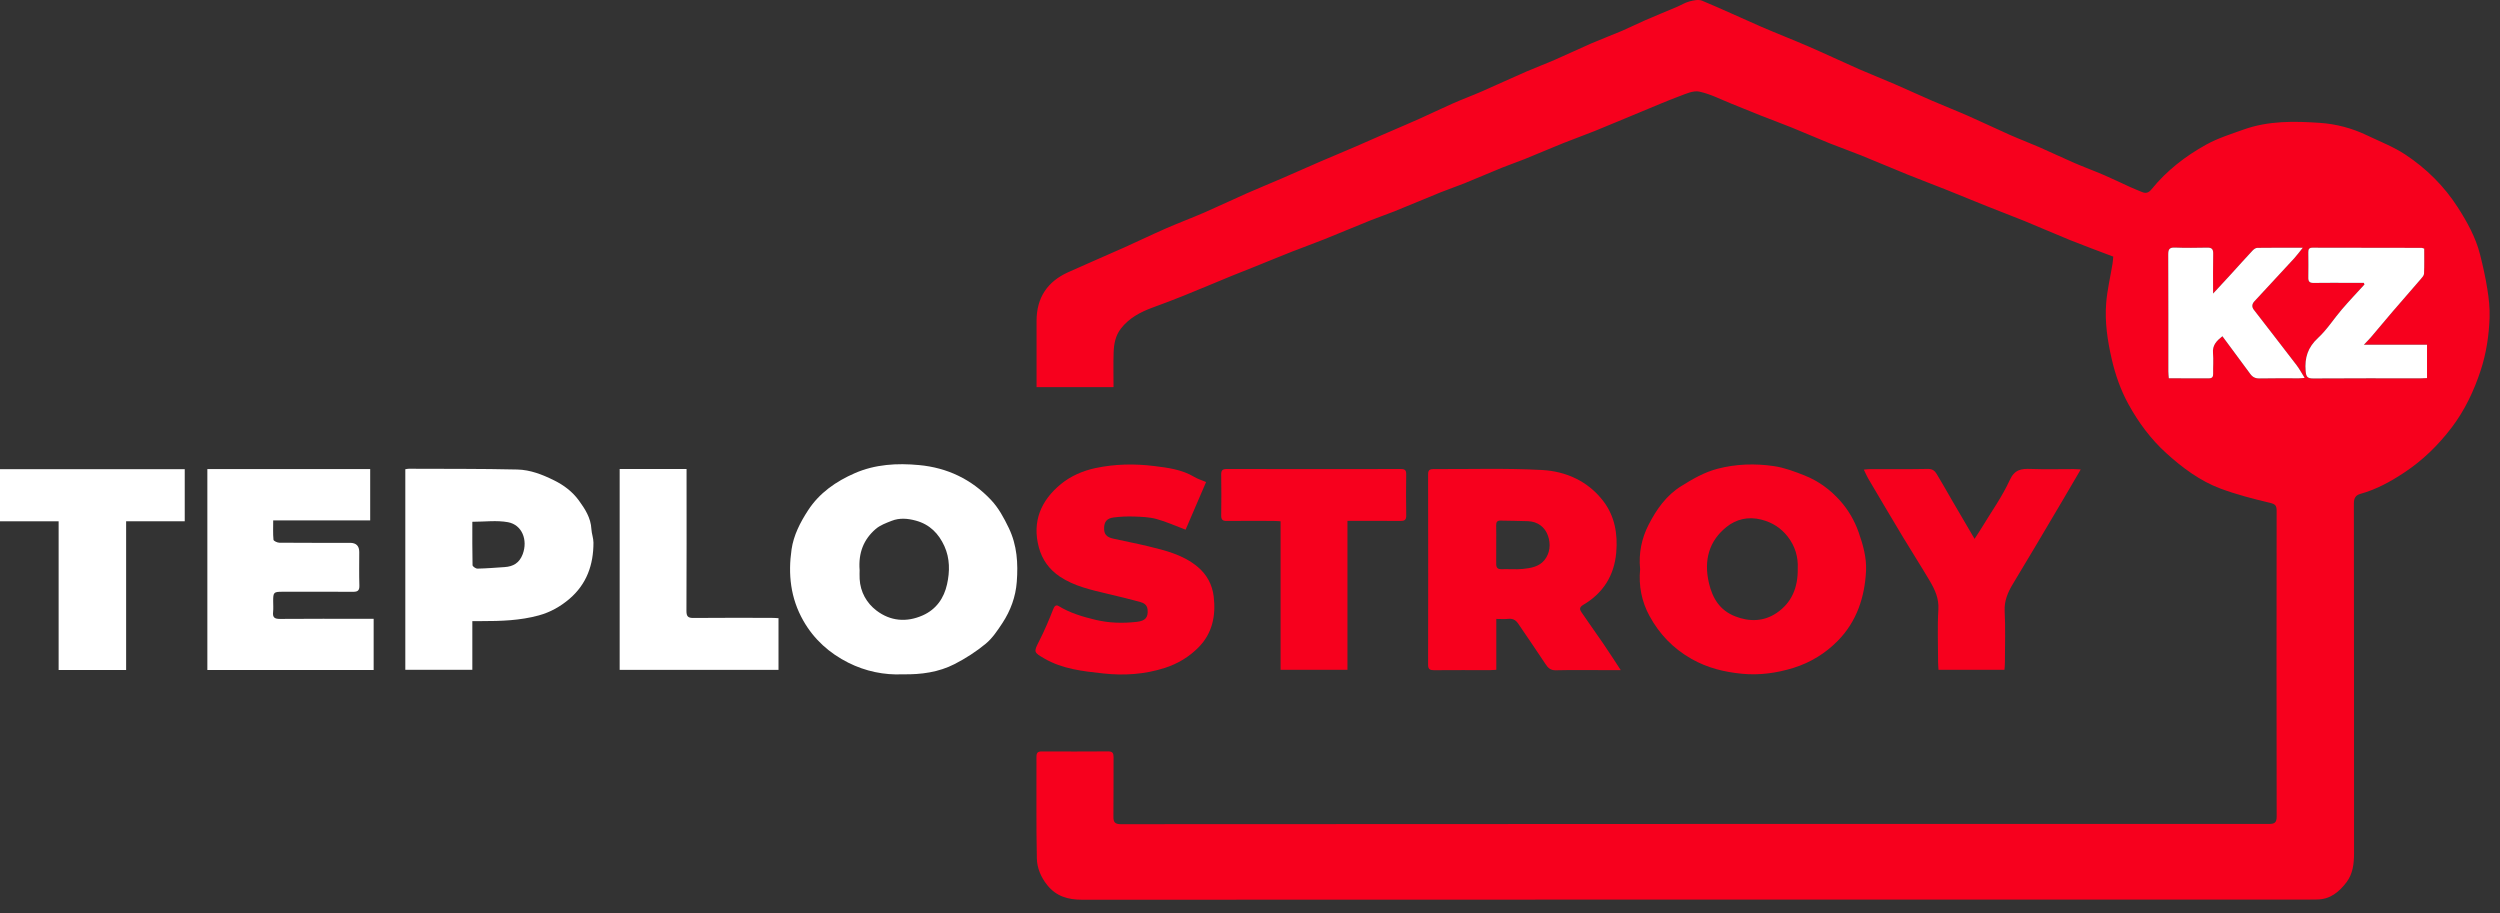 <?xml version="1.0" encoding="UTF-8"?> <svg xmlns="http://www.w3.org/2000/svg" width="104" height="38" viewBox="0 0 104 38" fill="none"><rect x="0" y="0" width="104" height="38" fill="#333333" stroke="none"/> <path d="M87.913 10.676C87.302 10.443 86.705 10.225 86.116 9.988C85.484 9.733 84.861 9.456 84.23 9.198C83.71 8.986 83.183 8.79 82.662 8.581C82.096 8.355 81.533 8.12 80.967 7.894C80.431 7.68 79.891 7.479 79.357 7.263C78.709 7.001 78.067 6.725 77.42 6.463C76.991 6.291 76.554 6.139 76.126 5.967C75.598 5.754 75.078 5.525 74.551 5.312C74.121 5.137 73.684 4.979 73.253 4.808C72.845 4.647 72.441 4.478 72.034 4.316C71.589 4.138 71.154 3.91 70.692 3.811C70.442 3.757 70.134 3.902 69.869 4.001C69.328 4.203 68.798 4.432 68.264 4.653C67.618 4.919 66.975 5.192 66.327 5.455C65.899 5.628 65.462 5.781 65.034 5.953C64.493 6.171 63.956 6.403 63.415 6.622C63.109 6.746 62.795 6.849 62.49 6.973C61.965 7.186 61.445 7.413 60.92 7.626C60.599 7.756 60.268 7.864 59.947 7.994C59.297 8.257 58.652 8.532 58.002 8.794C57.678 8.924 57.346 9.033 57.024 9.163C56.373 9.425 55.727 9.698 55.077 9.959C54.639 10.135 54.194 10.292 53.755 10.465C53.241 10.668 52.73 10.88 52.217 11.086C51.889 11.218 51.559 11.345 51.232 11.479C50.572 11.751 49.914 12.029 49.252 12.296C48.824 12.469 48.391 12.633 47.957 12.791C47.441 12.98 46.968 13.229 46.625 13.675C46.403 13.963 46.34 14.307 46.327 14.654C46.31 15.133 46.323 15.613 46.323 16.106H43.121V15.833C43.121 15.005 43.121 14.177 43.121 13.349C43.121 12.393 43.564 11.719 44.43 11.327C45.202 10.977 45.983 10.646 46.757 10.3C47.343 10.038 47.92 9.758 48.507 9.501C49.034 9.271 49.574 9.069 50.103 8.84C50.691 8.584 51.27 8.306 51.857 8.047C52.339 7.834 52.829 7.637 53.312 7.427C53.84 7.199 54.364 6.963 54.892 6.735C55.393 6.519 55.898 6.31 56.4 6.094C56.778 5.932 57.154 5.763 57.531 5.599C58.038 5.379 58.548 5.164 59.053 4.939C59.516 4.732 59.971 4.509 60.434 4.305C60.836 4.128 61.248 3.976 61.65 3.8C62.267 3.531 62.878 3.246 63.496 2.977C63.891 2.805 64.296 2.656 64.69 2.484C65.194 2.265 65.689 2.027 66.193 1.808C66.618 1.625 67.053 1.463 67.478 1.282C67.802 1.143 68.116 0.983 68.439 0.843C68.878 0.652 69.322 0.472 69.763 0.285C69.937 0.211 70.102 0.106 70.282 0.059C70.45 0.016 70.659 -0.032 70.805 0.029C71.634 0.373 72.446 0.756 73.269 1.113C73.927 1.397 74.595 1.656 75.252 1.941C75.953 2.245 76.644 2.573 77.342 2.88C77.835 3.096 78.336 3.291 78.83 3.505C79.349 3.73 79.861 3.969 80.381 4.193C80.889 4.413 81.406 4.614 81.913 4.838C82.477 5.086 83.033 5.356 83.597 5.605C84.004 5.786 84.423 5.943 84.832 6.121C85.32 6.334 85.801 6.566 86.29 6.777C86.699 6.954 87.118 7.107 87.527 7.283C87.889 7.439 88.244 7.613 88.604 7.776C88.77 7.851 88.939 7.918 89.107 7.988C89.276 8.058 89.388 8.018 89.512 7.865C90.138 7.094 90.917 6.492 91.778 6.016C92.264 5.747 92.808 5.578 93.335 5.389C94.365 5.02 95.435 5.038 96.503 5.111C97.187 5.157 97.846 5.333 98.467 5.63C99.007 5.889 99.575 6.107 100.069 6.435C100.939 7.012 101.682 7.748 102.246 8.629C102.636 9.238 102.992 9.879 103.171 10.59C103.291 11.065 103.398 11.546 103.474 12.029C103.536 12.416 103.58 12.814 103.567 13.205C103.541 13.956 103.431 14.695 103.193 15.419C102.912 16.269 102.534 17.067 101.995 17.778C101.441 18.508 100.793 19.145 100.022 19.655C99.45 20.034 98.858 20.361 98.192 20.545C97.997 20.599 97.92 20.721 97.921 20.944C97.928 25.793 97.926 30.642 97.928 35.491C97.928 35.923 97.882 36.347 97.617 36.698C97.311 37.102 96.935 37.418 96.384 37.419C96.265 37.419 96.147 37.423 96.028 37.423C79.025 37.423 62.022 37.422 45.019 37.429C44.433 37.429 43.943 37.292 43.564 36.819C43.301 36.491 43.141 36.106 43.133 35.712C43.102 34.301 43.123 32.89 43.117 31.479C43.115 31.309 43.179 31.259 43.337 31.26C44.259 31.263 45.18 31.265 46.102 31.258C46.29 31.257 46.325 31.341 46.324 31.504C46.319 32.323 46.328 33.143 46.318 33.962C46.315 34.194 46.37 34.286 46.627 34.286C62.548 34.277 78.469 34.274 94.389 34.276C94.628 34.276 94.709 34.217 94.709 33.967C94.701 29.726 94.702 25.485 94.708 21.244C94.708 21.025 94.645 20.969 94.423 20.916C93.731 20.751 93.036 20.573 92.37 20.324C91.518 20.005 90.789 19.46 90.119 18.853C89.473 18.268 88.953 17.564 88.538 16.805C88.218 16.221 87.996 15.587 87.845 14.926C87.67 14.159 87.555 13.39 87.617 12.609C87.66 12.062 87.791 11.522 87.88 10.978C87.896 10.88 87.901 10.781 87.911 10.677L87.913 10.676ZM92.451 13.988C92.527 14.091 92.595 14.182 92.663 14.274C92.978 14.7 93.296 15.125 93.608 15.554C93.71 15.693 93.828 15.748 94.006 15.743C94.547 15.73 95.088 15.739 95.629 15.738C95.706 15.738 95.783 15.727 95.873 15.721C95.748 15.522 95.654 15.344 95.534 15.187C94.947 14.419 94.352 13.657 93.761 12.891C93.669 12.77 93.673 12.652 93.784 12.533C94.337 11.94 94.888 11.345 95.436 10.748C95.551 10.622 95.651 10.484 95.795 10.306C95.114 10.306 94.506 10.302 93.899 10.311C93.832 10.312 93.752 10.373 93.701 10.427C93.4 10.75 93.107 11.079 92.809 11.404C92.575 11.661 92.338 11.915 92.064 12.212C92.064 11.622 92.056 11.085 92.068 10.549C92.072 10.355 91.999 10.299 91.819 10.302C91.371 10.309 90.922 10.317 90.475 10.299C90.24 10.289 90.196 10.379 90.197 10.591C90.204 12.213 90.201 13.834 90.202 15.456C90.202 15.544 90.214 15.633 90.221 15.737C90.798 15.737 91.347 15.736 91.895 15.738C92.028 15.738 92.068 15.675 92.066 15.549C92.06 15.262 92.085 14.973 92.059 14.688C92.03 14.357 92.216 14.175 92.45 13.988H92.451ZM100.962 15.728V14.342H98.335C98.465 14.205 98.547 14.125 98.62 14.039C98.923 13.683 99.222 13.322 99.526 12.968C99.916 12.514 100.312 12.065 100.702 11.611C100.759 11.544 100.836 11.464 100.839 11.387C100.854 11.036 100.846 10.685 100.846 10.342C100.786 10.325 100.762 10.312 100.738 10.312C99.224 10.309 97.711 10.309 96.198 10.305C96.064 10.305 96.022 10.362 96.023 10.488C96.028 10.843 96.029 11.198 96.023 11.553C96.02 11.715 96.08 11.774 96.247 11.771C96.762 11.762 97.278 11.768 97.794 11.768C97.974 11.768 98.154 11.768 98.334 11.768C98.343 11.79 98.352 11.812 98.361 11.834C98.046 12.18 97.724 12.518 97.419 12.873C97.083 13.265 96.803 13.714 96.427 14.061C96.004 14.451 95.866 14.882 95.913 15.432C95.932 15.67 95.98 15.747 96.226 15.745C97.722 15.734 99.219 15.739 100.715 15.739C100.79 15.739 100.865 15.733 100.962 15.728L100.962 15.728Z" fill="#F7001D"></path> <path d="M37.552 28.051C36.786 28.089 36 27.926 35.291 27.569C34.511 27.177 33.865 26.607 33.417 25.819C32.883 24.88 32.78 23.884 32.929 22.853C33.014 22.267 33.288 21.734 33.612 21.235C34.088 20.501 34.781 20.024 35.56 19.684C36.408 19.314 37.317 19.261 38.23 19.347C39.406 19.456 40.413 19.936 41.224 20.795C41.543 21.133 41.76 21.539 41.965 21.963C42.313 22.687 42.356 23.437 42.298 24.206C42.252 24.826 42.04 25.402 41.7 25.92C41.496 26.229 41.283 26.552 41.003 26.782C40.607 27.108 40.166 27.393 39.708 27.627C39.053 27.961 38.332 28.066 37.553 28.051H37.552ZM35.76 23.72C35.76 23.799 35.753 23.944 35.761 24.086C35.791 24.631 36.053 25.088 36.461 25.399C37.037 25.838 37.709 25.901 38.387 25.599C38.952 25.348 39.272 24.877 39.398 24.302C39.514 23.776 39.519 23.23 39.287 22.72C39.05 22.198 38.678 21.816 38.102 21.659C37.763 21.566 37.425 21.537 37.096 21.665C36.864 21.756 36.612 21.848 36.428 22.007C35.932 22.435 35.703 22.994 35.76 23.72H35.76Z" fill="white"></path> <path d="M67.423 27.877C67.174 27.877 66.974 27.877 66.775 27.877C66.091 27.877 65.406 27.867 64.722 27.883C64.503 27.888 64.4 27.788 64.293 27.625C63.921 27.058 63.534 26.502 63.155 25.94C63.053 25.789 62.925 25.723 62.738 25.745C62.589 25.763 62.436 25.748 62.246 25.748V27.864C62.143 27.87 62.077 27.877 62.012 27.877C61.226 27.877 60.44 27.874 59.654 27.88C59.489 27.881 59.409 27.845 59.409 27.656C59.414 25.014 59.414 22.37 59.409 19.727C59.409 19.552 59.483 19.512 59.636 19.513C61.141 19.521 62.647 19.47 64.148 19.552C65.147 19.606 66.063 20.019 66.695 20.843C67.173 21.466 67.304 22.211 67.235 22.991C67.15 23.95 66.687 24.676 65.865 25.161C65.68 25.27 65.719 25.365 65.795 25.478C66.09 25.913 66.398 26.338 66.694 26.771C66.932 27.121 67.161 27.478 67.424 27.877L67.423 27.877ZM62.243 22.642C62.243 22.912 62.246 23.182 62.242 23.452C62.24 23.607 62.294 23.684 62.464 23.678C62.76 23.668 63.058 23.697 63.351 23.668C63.68 23.634 64.028 23.575 64.248 23.302C64.484 23.009 64.515 22.632 64.398 22.293C64.272 21.928 63.976 21.7 63.569 21.681C63.189 21.664 62.809 21.668 62.429 21.657C62.282 21.652 62.238 21.719 62.241 21.855C62.248 22.117 62.243 22.379 62.243 22.641V22.642Z" fill="#F7001D"></path> <path d="M68.229 23.677C68.162 23.024 68.291 22.388 68.589 21.815C68.912 21.191 69.314 20.61 69.94 20.222C70.416 19.925 70.894 19.647 71.444 19.502C72.223 19.298 73.013 19.276 73.798 19.391C74.233 19.455 74.661 19.617 75.074 19.781C75.644 20.008 76.137 20.368 76.545 20.825C76.889 21.211 77.146 21.649 77.321 22.147C77.503 22.665 77.651 23.195 77.628 23.729C77.579 24.829 77.24 25.858 76.454 26.655C75.945 27.174 75.321 27.563 74.604 27.785C73.905 28.001 73.194 28.098 72.472 28.029C71.737 27.957 71.037 27.79 70.369 27.412C69.597 26.975 69.028 26.373 68.619 25.624C68.295 25.032 68.162 24.368 68.229 23.677H68.229ZM74.786 23.648C74.809 23.185 74.682 22.719 74.365 22.318C74.082 21.961 73.733 21.734 73.268 21.615C72.715 21.474 72.216 21.608 71.832 21.914C71.093 22.501 70.872 23.307 71.09 24.249C71.241 24.9 71.553 25.392 72.18 25.639C72.768 25.871 73.37 25.861 73.903 25.502C74.532 25.078 74.799 24.447 74.786 23.648V23.648Z" fill="#F7001D"></path> <path d="M8.625 19.513H15.4V21.648H11.365C11.365 21.938 11.352 22.198 11.377 22.454C11.382 22.504 11.535 22.576 11.62 22.577C12.601 22.585 13.581 22.582 14.562 22.582C14.817 22.582 14.945 22.71 14.945 22.965C14.945 23.429 14.935 23.894 14.95 24.358C14.956 24.564 14.883 24.62 14.689 24.619C13.709 24.613 12.728 24.616 11.748 24.617C11.387 24.617 11.364 24.641 11.364 25.003C11.364 25.155 11.377 25.308 11.361 25.459C11.335 25.684 11.422 25.748 11.643 25.747C12.835 25.737 14.027 25.742 15.22 25.742H15.544V27.873H8.626V19.513H8.625Z" fill="white"></path> <path d="M19.649 25.837V27.864H16.861V19.52C16.915 19.512 16.963 19.499 17.013 19.5C18.517 19.507 20.02 19.497 21.523 19.532C22.058 19.544 22.56 19.74 23.049 19.982C23.463 20.187 23.811 20.452 24.078 20.816C24.337 21.171 24.578 21.543 24.602 22.009C24.612 22.199 24.688 22.387 24.688 22.575C24.689 23.494 24.407 24.298 23.69 24.912C23.314 25.233 22.892 25.471 22.41 25.602C21.633 25.814 20.84 25.839 20.042 25.838C19.924 25.838 19.808 25.838 19.649 25.838V25.837ZM19.649 21.706C19.649 22.305 19.644 22.909 19.658 23.512C19.659 23.564 19.793 23.657 19.863 23.655C20.239 23.647 20.614 23.616 20.989 23.591C21.351 23.568 21.606 23.42 21.744 23.056C21.966 22.466 21.719 21.833 21.134 21.724C20.665 21.637 20.166 21.706 19.649 21.706H19.649Z" fill="white"></path> <path d="M50.173 20.053C49.868 20.761 49.59 21.408 49.321 22.035C48.904 21.878 48.515 21.701 48.109 21.59C47.812 21.509 47.492 21.499 47.181 21.488C46.895 21.478 46.606 21.49 46.322 21.527C46.043 21.565 45.937 21.706 45.931 21.962C45.924 22.217 46.026 22.344 46.308 22.407C46.795 22.516 47.286 22.609 47.77 22.726C48.499 22.902 49.231 23.086 49.824 23.582C50.203 23.9 50.43 24.316 50.49 24.815C50.586 25.614 50.433 26.352 49.855 26.934C49.467 27.324 49.001 27.61 48.461 27.784C47.619 28.056 46.755 28.11 45.898 28.016C45.056 27.924 44.198 27.835 43.434 27.388C43.002 27.136 42.995 27.126 43.228 26.671C43.448 26.24 43.638 25.792 43.814 25.341C43.868 25.202 43.935 25.148 44.044 25.214C44.517 25.503 45.033 25.655 45.57 25.784C46.147 25.922 46.717 25.934 47.296 25.868C47.656 25.827 47.767 25.678 47.74 25.364C47.722 25.151 47.571 25.079 47.412 25.036C46.964 24.913 46.511 24.807 46.059 24.699C45.376 24.535 44.686 24.385 44.089 23.986C43.649 23.691 43.354 23.286 43.216 22.772C42.924 21.685 43.313 20.81 44.136 20.136C44.542 19.804 45.039 19.585 45.58 19.47C46.392 19.299 47.206 19.287 48.015 19.387C48.584 19.457 49.167 19.532 49.681 19.839C49.83 19.929 50.004 19.98 50.173 20.052V20.053Z" fill="#F7001D"></path> <path d="M83.386 27.865H80.642C80.636 27.756 80.625 27.657 80.625 27.558C80.624 26.823 80.592 26.086 80.636 25.354C80.664 24.896 80.493 24.532 80.281 24.17C79.919 23.557 79.534 22.958 79.167 22.349C78.681 21.54 78.201 20.728 77.722 19.915C77.656 19.804 77.607 19.683 77.535 19.536C77.641 19.527 77.72 19.515 77.8 19.515C78.603 19.513 79.406 19.523 80.209 19.507C80.395 19.504 80.49 19.593 80.566 19.717C80.779 20.066 80.977 20.424 81.183 20.778C81.493 21.308 81.803 21.837 82.142 22.417C82.265 22.225 82.371 22.068 82.469 21.906C82.855 21.267 83.295 20.653 83.602 19.979C83.807 19.529 84.082 19.493 84.482 19.508C85.073 19.53 85.665 19.513 86.257 19.514C86.346 19.514 86.435 19.522 86.559 19.529C86.292 19.984 86.046 20.407 85.798 20.827C85.419 21.469 85.04 22.11 84.659 22.751C84.354 23.265 84.048 23.778 83.738 24.288C83.525 24.64 83.372 24.993 83.394 25.43C83.431 26.138 83.405 26.849 83.404 27.559C83.404 27.657 83.393 27.756 83.386 27.865V27.865Z" fill="#F7001D"></path> <path d="M5.248 27.872H2.439V21.686H0V19.518H7.685V21.685H5.247V27.872H5.248Z" fill="white"></path> <path d="M56.055 27.865H53.272V21.684C53.139 21.678 53.04 21.67 52.94 21.67C52.307 21.669 51.673 21.665 51.039 21.672C50.868 21.674 50.799 21.625 50.802 21.444C50.811 20.878 50.81 20.312 50.802 19.747C50.799 19.577 50.847 19.51 51.029 19.51C53.446 19.515 55.862 19.515 58.278 19.511C58.441 19.511 58.501 19.56 58.498 19.727C58.491 20.301 58.489 20.875 58.499 21.449C58.502 21.637 58.42 21.673 58.256 21.672C57.631 21.665 57.006 21.669 56.381 21.669C56.281 21.669 56.181 21.669 56.054 21.669V27.865L56.055 27.865Z" fill="#F7001D"></path> <path d="M25.778 19.51H28.561C28.561 19.619 28.561 19.717 28.561 19.815C28.561 21.681 28.566 23.548 28.556 25.414C28.555 25.653 28.63 25.71 28.857 25.707C29.931 25.697 31.004 25.702 32.078 25.703C32.177 25.703 32.276 25.711 32.386 25.716V27.867H25.778V19.509V19.51Z" fill="white"></path> <path d="M92.451 13.988C92.216 14.175 92.031 14.357 92.061 14.688C92.086 14.973 92.061 15.262 92.067 15.549C92.07 15.674 92.029 15.738 91.897 15.738C91.348 15.736 90.8 15.737 90.222 15.737C90.215 15.632 90.203 15.544 90.203 15.456C90.202 13.834 90.206 12.212 90.198 10.591C90.197 10.379 90.241 10.289 90.476 10.299C90.924 10.318 91.372 10.309 91.82 10.302C92 10.299 92.073 10.354 92.069 10.549C92.057 11.085 92.065 11.622 92.065 12.212C92.339 11.915 92.576 11.661 92.811 11.404C93.108 11.079 93.401 10.749 93.703 10.427C93.753 10.373 93.833 10.312 93.9 10.311C94.507 10.302 95.115 10.306 95.796 10.306C95.653 10.483 95.552 10.622 95.437 10.748C94.889 11.345 94.338 11.94 93.785 12.533C93.675 12.652 93.669 12.77 93.763 12.891C94.353 13.657 94.948 14.419 95.535 15.187C95.656 15.345 95.749 15.522 95.874 15.721C95.784 15.727 95.707 15.737 95.63 15.738C95.089 15.739 94.548 15.73 94.007 15.743C93.828 15.748 93.711 15.693 93.61 15.554C93.297 15.125 92.98 14.7 92.664 14.274C92.597 14.182 92.528 14.092 92.452 13.988H92.451Z" fill="white"></path> <path d="M100.963 15.728C100.866 15.732 100.791 15.738 100.716 15.738C99.22 15.739 97.723 15.733 96.227 15.744C95.981 15.745 95.934 15.67 95.914 15.432C95.868 14.882 96.005 14.45 96.428 14.06C96.804 13.714 97.084 13.264 97.421 12.872C97.725 12.518 98.047 12.179 98.362 11.834C98.353 11.811 98.344 11.79 98.335 11.767C98.155 11.767 97.975 11.767 97.795 11.767C97.279 11.767 96.763 11.762 96.248 11.77C96.082 11.773 96.022 11.714 96.025 11.552C96.031 11.197 96.029 10.842 96.025 10.488C96.023 10.362 96.065 10.303 96.199 10.304C97.713 10.308 99.226 10.309 100.739 10.311C100.763 10.311 100.787 10.324 100.847 10.342C100.847 10.685 100.855 11.036 100.84 11.386C100.837 11.463 100.761 11.544 100.703 11.611C100.313 12.065 99.918 12.513 99.528 12.967C99.223 13.322 98.925 13.682 98.622 14.039C98.548 14.125 98.466 14.204 98.336 14.342H100.964V15.727L100.963 15.728Z" fill="white"></path> </svg> 